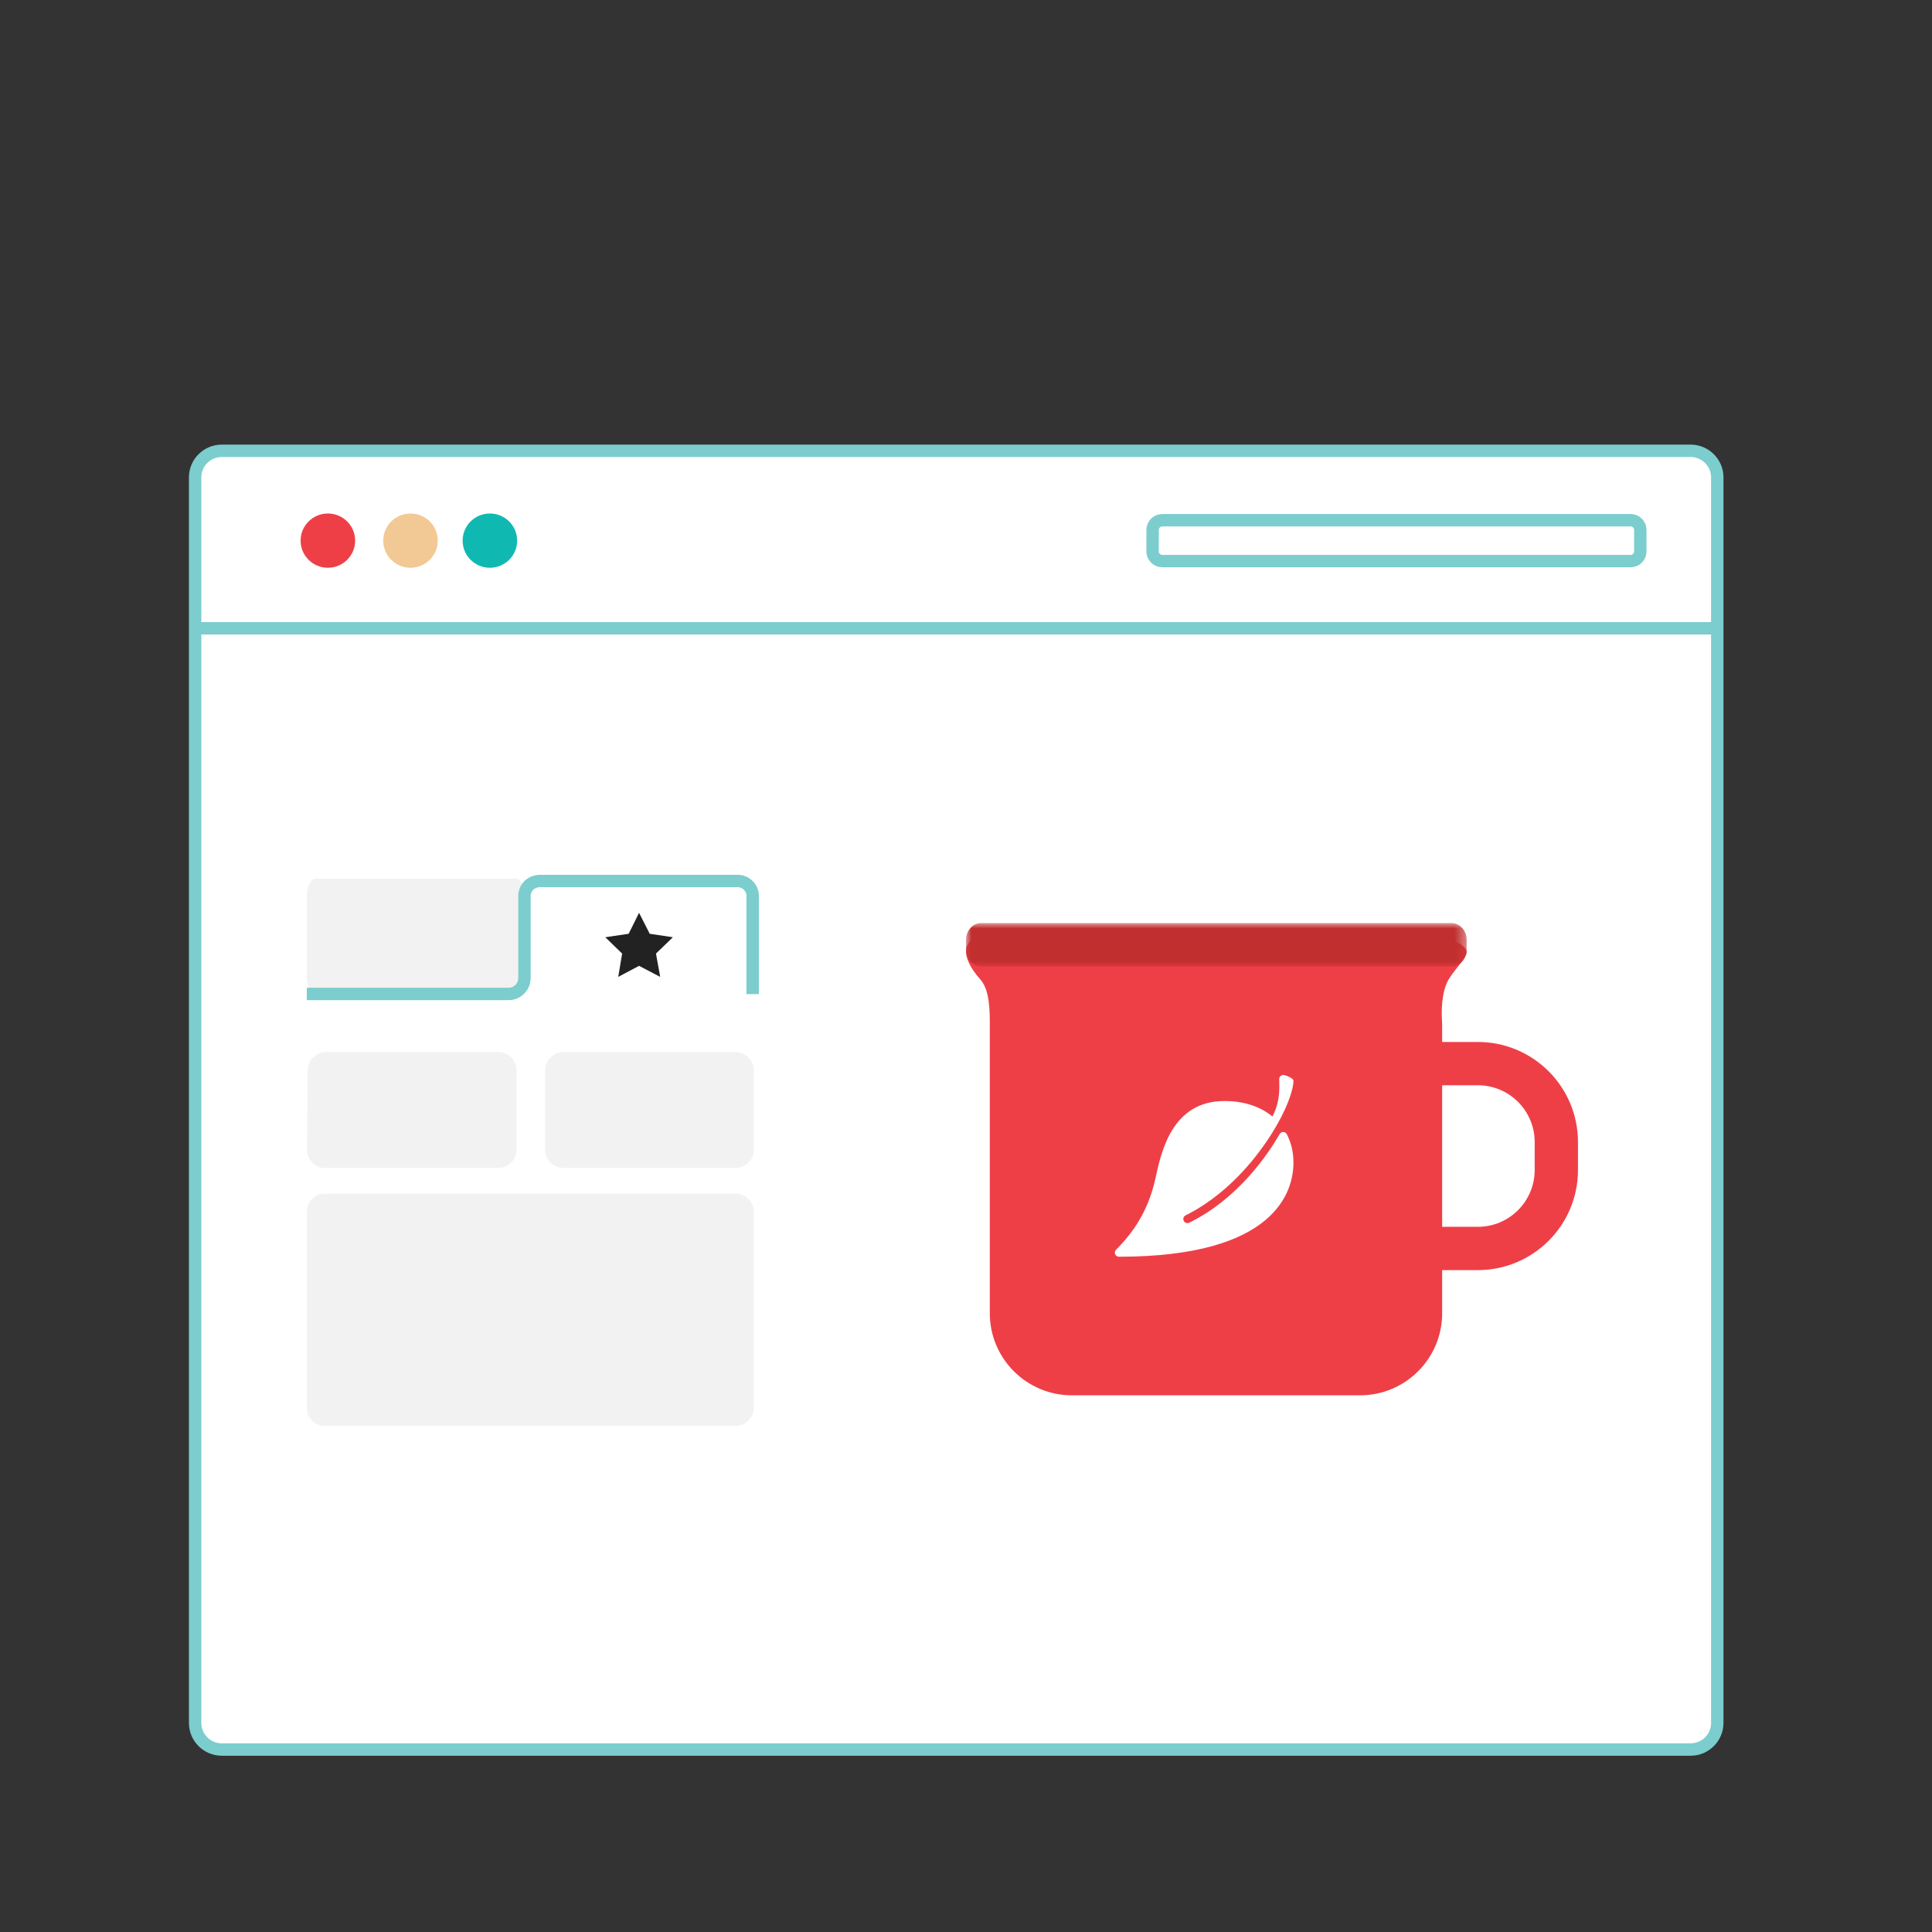 <?xml version="1.0" encoding="UTF-8"?>
<svg width="180px" height="180px" viewBox="0 0 180 180" version="1.1" xmlns="http://www.w3.org/2000/svg" xmlns:xlink="http://www.w3.org/1999/xlink">
    <rect x="0" y="0" width="180" height="180" fill="#333333" stroke="none"/>
    <title>1-start-with-a-design</title>
    <defs>
        <polygon id="path-1" points="0 0 46.646 0 46.646 4.044 0 4.044"></polygon>
    </defs>
    <g id="Page-1" stroke="none" stroke-width="1" fill="none" fill-rule="evenodd">
        <g id="pf-landing-personalised-travel-mug-UK" transform="translate(-246, -1750)">
            <g id="ILLUSTRATION-BLOCK" transform="translate(160, 1664)">
                <g id="1-start-with-a-design" transform="translate(86, 86)">
                    <polygon id="Path" fill-opacity="0" fill="#E4E4E4" points="0 0 179.971 0 179.971 179.971 0 179.971"></polygon>
                    <g id="Group-29" transform="translate(18, 42)">
                        <path d="M2.668,0 L139.506,0 C140.88,0 141.994,1.109 141.994,2.476 L141.994,118.524 C141.994,119.891 140.88,121 139.506,121 L2.668,121 C1.293,121 0.179,119.891 0.179,118.524 L0.179,2.476 C0.179,1.109 1.293,0 2.668,0" id="Fill-1" fill="#FFFFFF"></path>
                        <g id="Group-6" transform="translate(72, 44)">
                            <path d="M36.703,44 L9.877,44 C5.647,44 2.218,40.577 2.218,36.354 C2.218,24.639 2.218,15.853 2.218,9.996 C2.218,9.902 2.218,9.762 2.218,9.576 C2.218,8.138 2.218,6.232 1.319,5.23 C-0.558,3.137 -0.572,1.179 2.218,1.179 L36.703,1.93 C39.391,1.93 45.22,0.382 46.587,2.473 C46.939,3.011 45.698,4.048 44.98,5.23 C44.263,6.413 44.3,8.384 44.345,9.043 C44.357,9.219 44.363,9.396 44.363,9.576 L44.363,36.354 C44.363,40.577 40.934,44 36.703,44 Z" id="Stroke-1" fill="#EE3F47"></path>
                            <g id="Group-5">
                                <mask id="mask-2" fill="white">
                                    <use xlink:href="#path-1"></use>
                                </mask>
                                <g id="Clip-4"></g>
                                <path d="M45.237,4.044 L1.409,4.044 C0.631,4.044 0,3.34 0,2.473 L0,1.571 C0,0.703 0.631,0 1.409,0 L45.237,0 C46.015,0 46.646,0.703 46.646,1.571 L46.646,2.473 C46.646,3.34 46.015,4.044 45.237,4.044" id="Fill-3" fill="#C12F2F" mask="url(#mask-2)"></path>
                            </g>
                            <path d="M44.158,13.095 L47.688,13.095 C51.726,13.095 55,16.369 55,20.407 L55,23.004 C55,27.042 51.726,30.316 47.688,30.316 L44.158,30.316 L44.158,30.316" id="Stroke-6" stroke="#EE3F47" stroke-width="4.034"></path>
                            <g id="leaf" transform="translate(22.188, 22.62) scale(-1, -1) translate(-22.188, -22.62) translate(13.868, 14.153)" fill="#FFFFFF" fill-rule="nonzero">
                                <path d="M16.613,0.236 C16.554,0.093 16.416,0 16.263,0 C1.585,0 0,6.14 0,8.781 C0,9.73 0.209,10.618 0.621,11.417 C0.685,11.541 0.81,11.619 0.948,11.622 C1.078,11.619 1.215,11.553 1.284,11.431 C2.275,9.703 5.081,5.436 9.716,3.169 C9.905,3.078 10.132,3.156 10.222,3.345 C10.313,3.535 10.234,3.764 10.047,3.856 C9.697,4.027 9.362,4.213 9.032,4.406 C8.907,4.48 8.785,4.559 8.662,4.636 C8.477,4.752 8.293,4.871 8.115,4.993 C7.937,5.113 7.762,5.237 7.589,5.364 C7.536,5.403 7.484,5.444 7.431,5.484 C2.818,8.954 0,14.489 0,16.416 C0,16.626 0.739,16.934 0.948,16.934 C1.157,16.934 1.326,16.763 1.326,16.552 C1.326,15.936 1.172,14.553 1.958,13.065 C3.098,14.006 4.633,14.507 6.43,14.507 C11.287,14.507 12.304,9.842 12.85,7.335 C13.585,3.962 15.203,1.991 16.53,0.651 C16.639,0.542 16.671,0.379 16.613,0.236 Z" id="Path"></path>
                            </g>
                        </g>
                        <path d="M2.668,0 L139.506,0 C140.88,0 141.994,1.109 141.994,2.476 L141.994,118.524 C141.994,119.891 140.88,121 139.506,121 L2.668,121 C1.293,121 0.179,119.891 0.179,118.524 L0.179,2.476 C0.179,1.109 1.293,0 2.668,0 Z" id="Stroke-3" stroke="#7CCDCD" stroke-width="1.154"></path>
                        <path d="M12.547,5.842 C13.951,5.842 15.088,6.974 15.088,8.37 C15.088,9.766 13.951,10.898 12.547,10.898 C11.144,10.898 10.007,9.766 10.007,8.37 C10.007,6.974 11.144,5.842 12.547,5.842" id="Fill-5" fill="#EE3F47"></path>
                        <path d="M27.641,5.842 C29.044,5.842 30.182,6.974 30.182,8.37 C30.182,9.766 29.044,10.898 27.641,10.898 C26.238,10.898 25.101,9.766 25.101,8.37 C25.101,6.974 26.238,5.842 27.641,5.842" id="Fill-7" fill="#0FB9B2"></path>
                        <path d="M20.244,5.842 C21.648,5.842 22.785,6.974 22.785,8.37 C22.785,9.766 21.648,10.898 20.244,10.898 C18.841,10.898 17.704,9.766 17.704,8.37 C17.704,6.974 18.841,5.842 20.244,5.842" id="Fill-9" fill="#F2C994"></path>
                        <path d="M90.292,6.468 L133.916,6.468 C134.417,6.468 134.823,6.872 134.823,7.37 L134.823,9.375 C134.823,9.873 134.417,10.277 133.916,10.277 L90.292,10.277 C89.791,10.277 89.385,9.873 89.385,9.375 L89.385,7.37 C89.385,6.872 89.791,6.468 90.292,6.468 Z" id="Stroke-11" stroke="#7CCDCD" stroke-width="1.154"></path>
                        <line x1="1.34624474e-15" y1="16.539" x2="142" y2="16.539" id="Stroke-13" stroke="#7CCDCD" stroke-width="1.154"></line>
                        <path d="M34.478,56.016 L50.507,56.016 C51.464,56.016 52.24,56.788 52.24,57.74 L52.24,65.093 C52.24,66.045 51.464,66.816 50.507,66.816 L34.478,66.816 C33.533,66.801 32.775,66.034 32.775,65.093 L32.775,57.74 C32.775,56.799 33.533,56.032 34.478,56.016 M12.374,56.016 L28.421,56.016 C29.359,56.016 30.118,56.772 30.119,57.705 C30.119,57.717 30.118,57.728 30.118,57.74 L30.118,65.093 C30.137,66.025 29.393,66.797 28.456,66.816 C28.444,66.816 28.432,66.816 28.421,66.816 L12.299,66.816 C11.361,66.816 10.601,66.06 10.601,65.128 C10.601,65.116 10.601,65.104 10.601,65.093 L10.671,57.74 C10.671,56.799 11.429,56.032 12.374,56.016 M11.416,39.862 L30.043,39.862 C30.505,39.862 30.875,40.621 30.875,41.586 L30.875,48.939 C30.875,49.875 30.505,50.662 30.043,50.662 L11.416,50.662 C10.954,50.662 10.584,49.904 10.584,48.939 L10.584,41.54 C10.584,40.621 10.948,39.862 11.416,39.862" id="Fill-15" fill="#F2F2F2"></path>
                        <path d="M52.124,50.622 L52.124,41.54 C52.158,40.766 51.554,40.113 50.776,40.079 C50.729,40.078 50.682,40.078 50.634,40.081 L32.313,40.081 C31.926,40.079 31.554,40.225 31.273,40.488 C30.996,40.766 30.847,41.148 30.863,41.54 L30.863,49.14 C30.854,49.952 30.189,50.605 29.374,50.605 L10.584,50.605" id="Stroke-17" stroke="#7CCDCD" stroke-width="1.154"></path>
                        <path d="M12.282,90.858 L50.507,90.858 C51.453,90.858 52.224,90.103 52.24,89.163 L52.24,70.895 C52.22,69.957 51.451,69.206 50.507,69.206 L12.282,69.206 C11.344,69.206 10.584,69.962 10.584,70.895 L10.584,89.163 C10.581,90.096 11.338,90.854 12.276,90.858 C12.278,90.858 12.28,90.858 12.282,90.858" id="Fill-19" fill="#F2F2F2"></path>
                        <polygon id="Fill-21" fill="#222222" points="40.57 44.998 38.393 45.32 39.963 46.842 39.6 49.014 41.54 47.985 43.509 49.014 43.116 46.842 44.693 45.32 42.533 44.998 41.54 43.045"></polygon>
                    </g>
                </g>
            </g>
        </g>
    </g>
</svg>